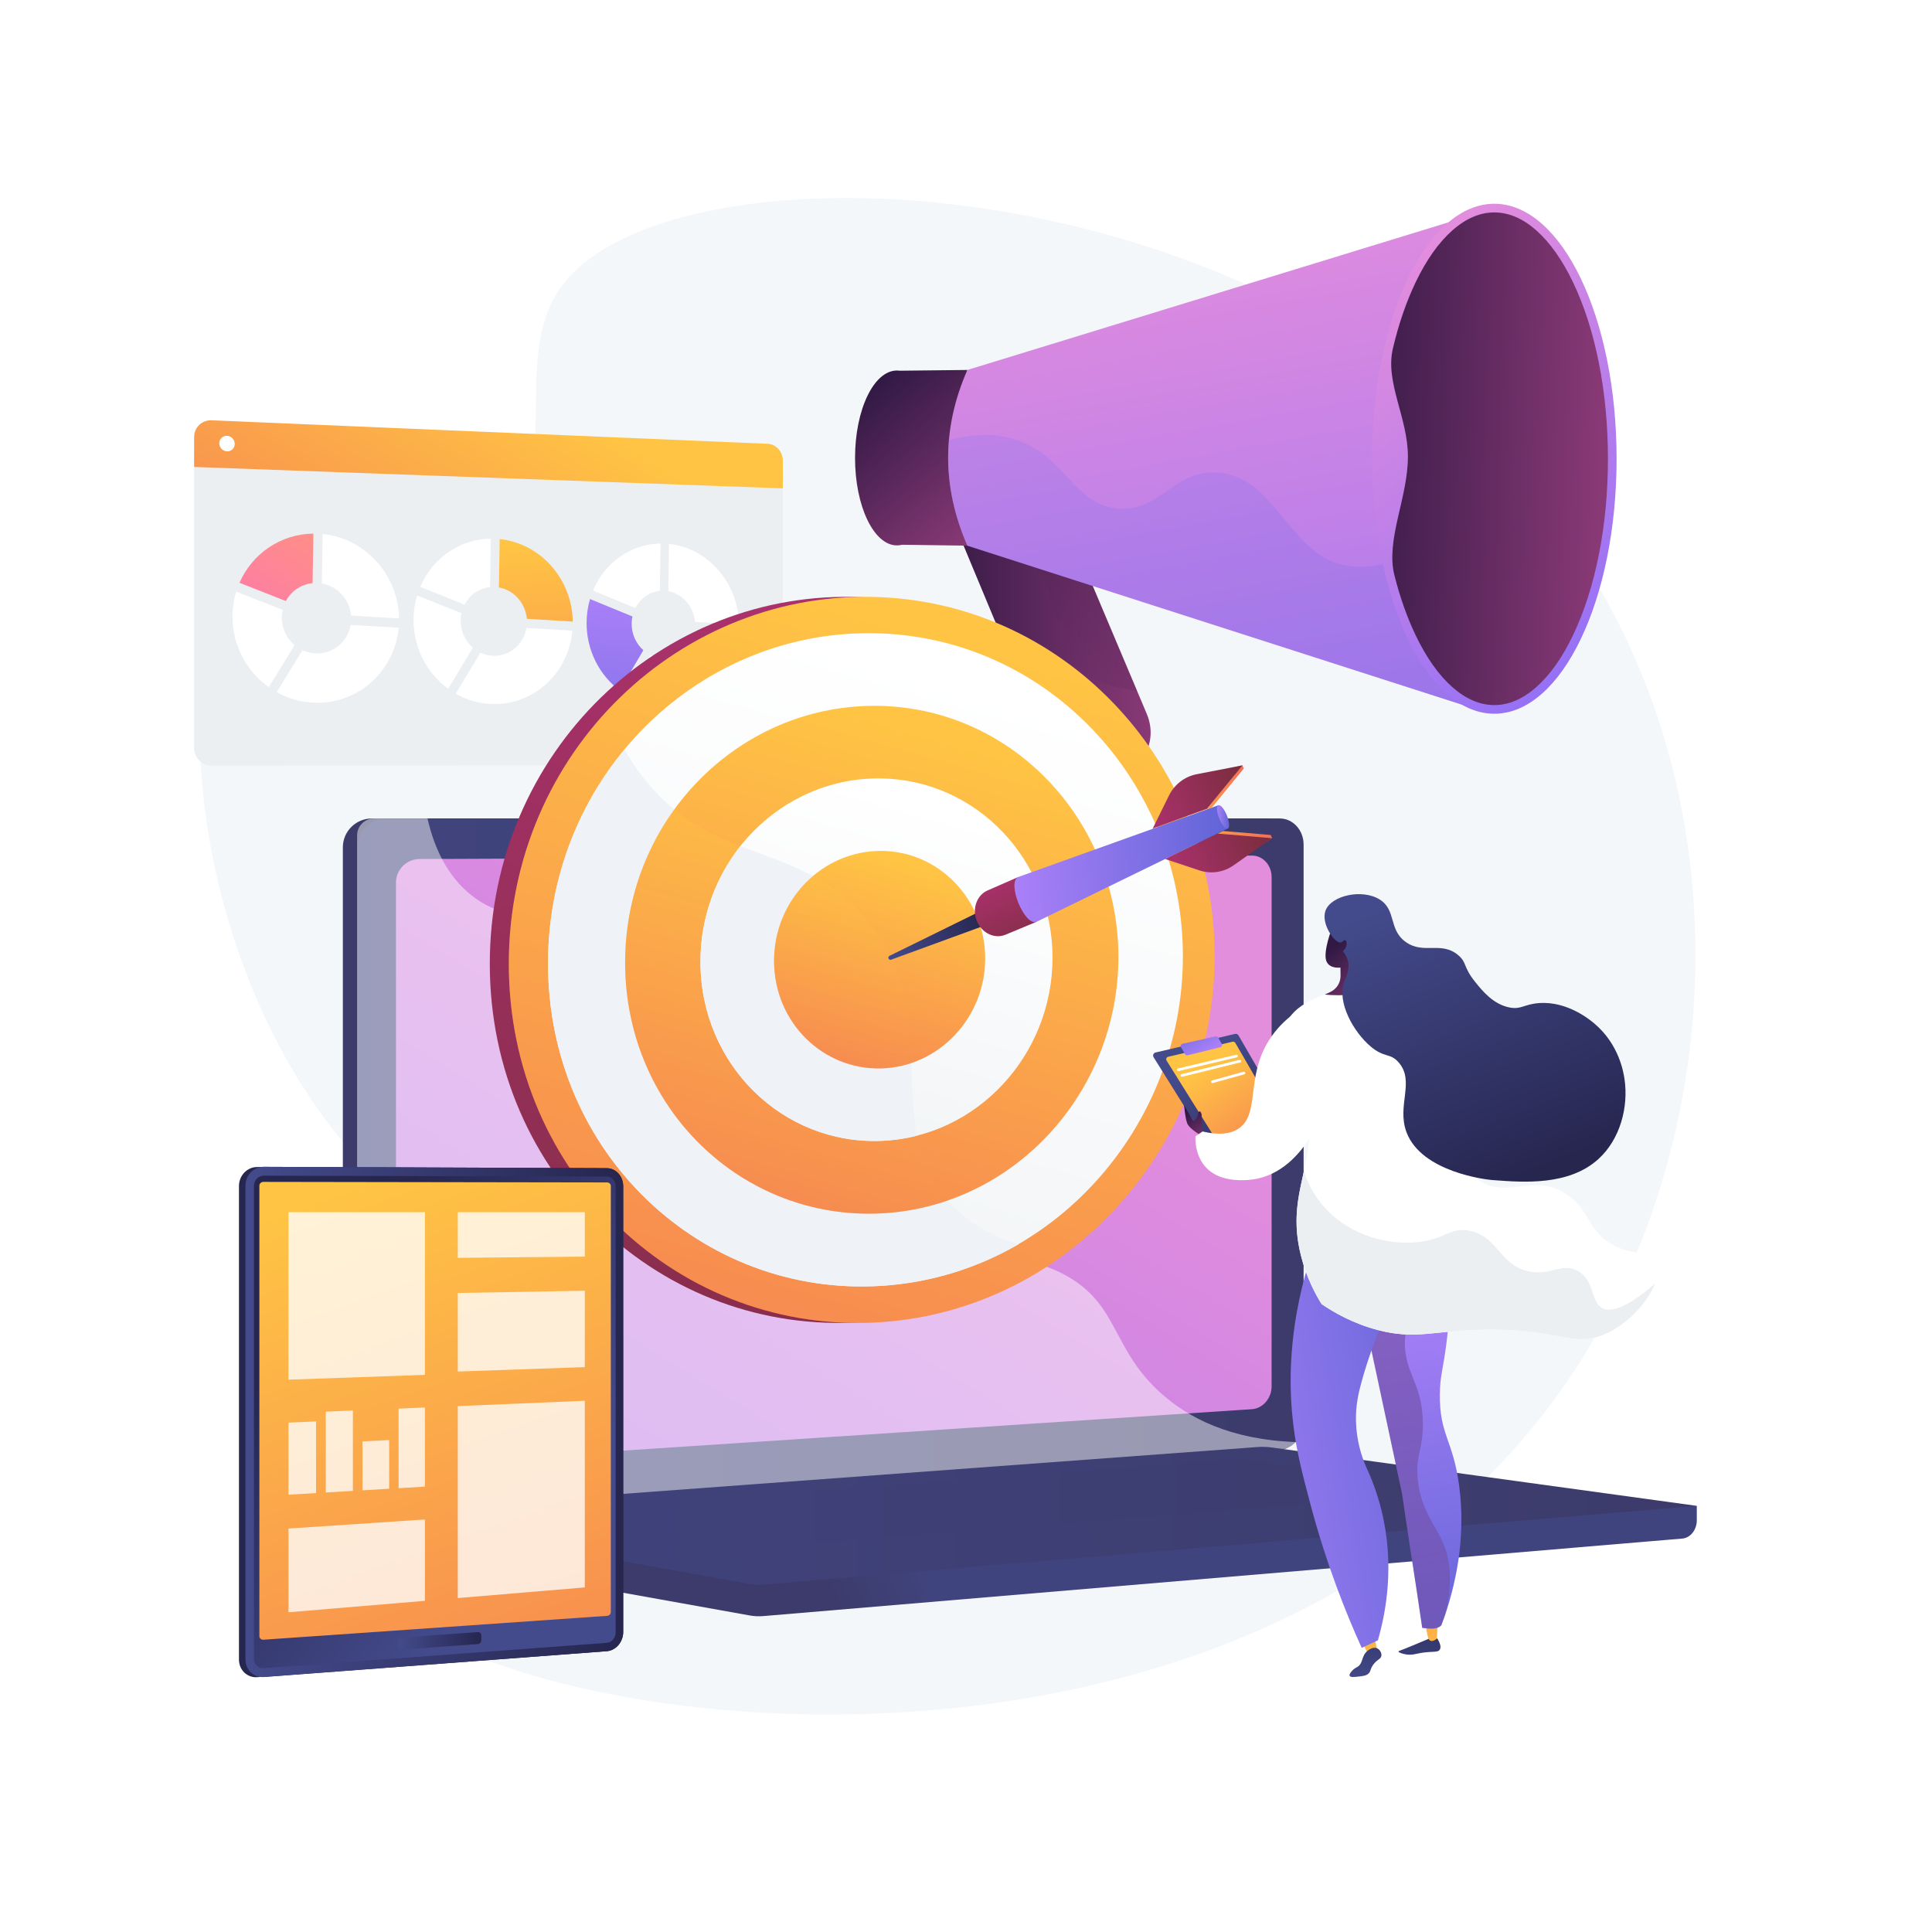 <?xml version="1.0" encoding="utf-8"?>
<svg xmlns="http://www.w3.org/2000/svg" style="enable-background:new 0 0 3710 3710;" version="1.1" viewBox="0 0 3710 3710" x="0px" y="0px">
<g id="Background">
	<g>
		<g>
			<rect height="3710" style="fill:#FFFFFF;" width="3710"/>
		</g>
	</g>
</g>
<g id="Illustration">
	<g>
		<path d="M1074.332,555.198c-96.455,140.604,16.64,368.558-126.481,474.304&#xA;			c-139.318,102.936-310.466-65.79-441.764,22.817c-194.773,131.443-159.204,732.9,125.565,1106.598&#xA;			c85.64,112.384,157.197,156.111,188.89,283.211c68.052,272.917-171.119,435.265-125.604,570.246&#xA;			c102.481,303.927,1678.564,558.957,2310.959-354.443c295.354-426.596,339.545-1042.603,75.656-1510.464&#xA;			C2604.706,302.05,1290.759,239.708,1074.332,555.198z" style="fill:#F4F7FA;"/>
		<g>
			<g>
				<path d="M372.788,876.741v559.806c0,18.585,15.052,33.642,33.579,33.632l1067.902-0.636&#xA;					c16.022-0.01,28.984-13.985,28.984-31.216V919.32L372.788,876.741z" style="fill:#EBEFF2;"/>
				<linearGradient gradientUnits="userSpaceOnUse" id="SVGID_1_" x1="1024.11" x2="558.626" y1="743.187" y2="1504.151">
					<stop offset="0" style="stop-color:#FFC444"/>
					<stop offset="0.996" style="stop-color:#F36F56"/>
				</linearGradient>
				<path d="M1474.269,852.21L406.367,807.094c-18.527-0.783-33.579,13.647-33.579,32.233v57.362&#xA;					l1130.464,41.126v-53.181C1503.252,867.401,1490.29,852.886,1474.269,852.21z" style="fill:url(#SVGID_1_);"/>
				<path d="M450.747,852.386c0,8.221-6.634,14.631-14.825,14.315c-8.2-0.315-14.854-7.249-14.854-15.486&#xA;					c0-8.237,6.654-14.646,14.854-14.315C444.113,837.232,450.747,844.165,450.747,852.386z" style="fill:#FFFFFF;"/>
			</g>
			<g>
				
					<linearGradient gradientUnits="userSpaceOnUse" id="SVGID_00000015320925150074972020000002462821576630692285_" x1="602.106" x2="413.412" y1="1003.439" y2="1302.941">
					<stop offset="0" style="stop-color:#FF9085"/>
					<stop offset="1" style="stop-color:#FB6FBB"/>
				</linearGradient>
				<path d="M548.961,1154.218&#xA;					c10.115-19.02,29.063-32.319,51.293-34.449l1.554-95.074c-63.287,0.657-117.608,38.861-141.886,94.403L548.961,1154.218z" style="fill:url(#SVGID_00000015320925150074972020000002462821576630692285_);"/>
				<path d="M618.019,1120.458c29.972,5.242,53.303,30.638,56.091,61.627l92.192,5.541&#xA;					c-1.173-83.816-65.121-153.89-146.734-162.127L618.019,1120.458z" style="fill:#FFFFFF;"/>
				<path d="M673.398,1200.023c-5.437,31.546-32.569,55.226-65.351,54.783&#xA;					c-9.679-0.131-18.886-2.353-27.206-6.236l-49.557,80.624c22.89,12.791,49.05,20.139,76.763,20.341&#xA;					c82.677,0.603,149.952-62.672,157.551-144.08L673.398,1200.023z" style="fill:#FFFFFF;"/>
				<path d="M516.009,1319.508l49.653-80.669c-14.975-12.673-24.544-31.727-24.544-52.895&#xA;					c0-5.115,0.563-10.086,1.622-14.857l-89.112-35.036c-4.68,15.183-7.202,31.368-7.202,48.196&#xA;					C446.426,1239.97,474.018,1289.511,516.009,1319.508z" style="fill:#FFFFFF;"/>
			</g>
			<g>
				<path d="M892.065,1161.081c9.668-18.599,27.778-31.609,49.027-33.704l1.485-92.955&#xA;					c-60.491,0.681-112.402,38.061-135.601,92.367L892.065,1161.081z" style="fill:#FFFFFF;"/>
				
					<linearGradient gradientUnits="userSpaceOnUse" id="SVGID_00000012459773471620064380000011989443796307345339_" x1="1022.92" x2="1056.955" y1="1043.956" y2="1695.491">
					<stop offset="0" style="stop-color:#FFC444"/>
					<stop offset="0.996" style="stop-color:#F36F56"/>
				</linearGradient>
				<path d="M958.074,1128.043&#xA;					c28.653,5.111,50.959,29.932,53.625,60.232l88.156,5.382c-1.122-81.967-62.272-150.455-140.299-158.459L958.074,1128.043z" style="fill:url(#SVGID_00000012459773471620064380000011989443796307345339_);"/>
				<path d="M1011.019,1205.816c-5.198,30.848-31.138,54.01-62.476,53.587&#xA;					c-9.252-0.125-18.053-2.295-26.006-6.089l-47.365,78.833c21.877,12.501,46.881,19.68,73.371,19.874&#xA;					c79.042,0.576,143.373-61.313,150.64-140.926L1011.019,1205.816z" style="fill:#FFFFFF;"/>
				<path d="M860.573,1322.68l47.454-78.876c-14.313-12.385-23.458-31.009-23.458-51.703&#xA;					c0-5,0.538-9.86,1.55-14.526l-85.156-34.211c-4.472,14.844-6.882,30.665-6.882,47.114&#xA;					C794.082,1244.946,820.446,1293.365,860.573,1322.68z" style="fill:#FFFFFF;"/>
			</g>
			<g>
				<path d="M1220.152,1167.644c9.249-18.196,26.577-30.931,46.908-32.989l1.421-90.928&#xA;					c-57.876,0.703-107.535,37.293-129.724,90.417L1220.152,1167.644z" style="fill:#FFFFFF;"/>
				<path d="M1283.31,1135.297c27.419,4.986,48.766,29.258,51.317,58.898l84.38,5.231&#xA;					c-1.074-80.197-59.607-147.17-134.279-154.953L1283.31,1135.297z" style="fill:#FFFFFF;"/>
				<path d="M1333.975,1211.356c-4.975,30.179-29.799,52.846-59.787,52.441&#xA;					c-8.853-0.119-17.274-2.24-24.883-5.949l-45.316,77.12c20.93,12.223,44.852,19.242,70.198,19.427&#xA;					c75.642,0.552,137.218-60.011,144.175-137.907L1333.975,1211.356z" style="fill:#FFFFFF;"/>
				
					<linearGradient gradientUnits="userSpaceOnUse" id="SVGID_00000173136986455292109670000014425139287299296909_" x1="1188.115" x2="1140.463" y1="1137.204" y2="1678.044">
					<stop offset="0" style="stop-color:#AA80F9"/>
					<stop offset="0.996" style="stop-color:#6165D7"/>
				</linearGradient>
				<path d="M1190.024,1325.712l45.4-77.161&#xA;					c-13.694-12.109-22.443-30.322-22.443-50.564c0-4.891,0.514-9.645,1.483-14.208l-81.458-33.423&#xA;					c-4.277,14.519-6.582,29.993-6.582,46.08C1126.424,1249.704,1151.641,1297.05,1190.024,1325.712z" style="fill:url(#SVGID_00000173136986455292109670000014425139287299296909_);"/>
			</g>
		</g>
		<g>
			<g>
				<g>
					<defs>
						<path d="M2104.325,2768.907&#xA;							c68.428-64.214,158.72-168.503,199.578-315.963c53.583-193.392-24.939-291.12-16.084-618.538&#xA;							c5.599-207.024,11.592-351.445,115.962-428.692c81.79-60.535,214.201-72.57,294.562-16.46&#xA;							c66.818,46.654,105.473,145.881,117.269,216.71c9.613,57.725,1.892,99.638,35.168,130.047&#xA;							c34.006,31.076,70.717,13.483,102.515,36.5c64.485,46.678,27.146,201.298,21.112,226.287&#xA;							c-67.13,277.979-323.263,465.458-435.975,545.89C2445.238,2611.193,2301.072,2699.814,2104.325,2768.907z" id="SVGID_00000157989819919685486430000016682140274866056109_"/>
					</defs>
					
						<linearGradient gradientUnits="userSpaceOnUse" id="SVGID_00000176739789072084037610000009366780394653541051_" x1="2697.386" x2="2286.645" y1="1565.113" y2="3179.255">
						<stop offset="0" style="stop-color:#FFC444"/>
						<stop offset="0.996" style="stop-color:#F36F56"/>
					</linearGradient>
					
						
					<clipPath id="SVGID_00000101786305571874402270000014158060931822888364_">
						
					</clipPath>
					<g style="opacity:0.5;clip-path:url(#SVGID_00000101786305571874402270000014158060931822888364_);">
						<path d="M2026.365,2820.891l-2.498-6.567c118.775-45.135,220.958-98.942,303.717-159.93&#xA;							c121.969-89.887,197.898-192.983,225.672-306.422c21.76-88.872,14.04-181.002,3.352-308.514&#xA;							c-8.533-101.8-23.763-173.189-37.199-236.174c-17.577-82.394-31.462-147.476-21.791-241.94&#xA;							c9.813-95.845,41.413-191.12,93.914-283.179l6.107,3.483c-52.018,91.202-83.319,185.546-93.029,280.414&#xA;							c-9.562,93.363,4.22,157.966,21.67,239.756c13.48,63.191,28.759,134.81,37.326,237.054&#xA;							c10.341,123.354,18.507,220.786-3.524,310.771c-28.179,115.083-105.003,219.518-228.331,310.407&#xA;							C2248.482,2721.417,2145.734,2775.531,2026.365,2820.891z" style="fill:#FFFFFF;"/>
						<path d="M2554.217,1968.443l-3.637-1.587c-0.679-0.295-68.583-30.378-136.41-100.182&#xA;							c-62.599-64.422-138.061-176.869-142.079-346.703l7.027-0.165c3.963,167.557,78.368,278.449,140.092,341.971&#xA;							c57.998,59.688,115.814,89.815,130.578,96.954c55.723-184.021,154.567-299.464,227.929-364.028&#xA;							c80.142-70.526,148.196-97.348,148.875-97.611l2.539,6.553c-0.669,0.259-67.783,26.752-147.022,96.554&#xA;							c-73.101,64.395-171.781,179.893-226.76,364.439L2554.217,1968.443z" style="fill:#FFFFFF;"/>
						<path d="M2568.82,2244.118l-1.441-2.108c-0.666-0.976-67.639-98.537-153.919-183.192&#xA;							c-85.728-84.117-286.607-113.354-288.624-113.639l0.981-6.958c2.045,0.288,205.206,29.864,292.563,115.581&#xA;							c79.713,78.21,143.019,167.35,153.332,182.127c210.558-65.083,435.369-557.956,437.623-562.946l6.402,2.892&#xA;							c-0.566,1.259-57.802,127.351-140.627,259.527c-111.488,177.921-213.715,281.546-303.841,307.997L2568.82,2244.118z" style="fill:#FFFFFF;"/>
						<path d="M2363.089,2635.308l3.496-6.069c53.778-93.434,45.952-191.566-23.259-291.669&#xA;							c-51.874-75.024-120.686-122.988-121.376-123.465l3.994-5.783c0.697,0.482,70.435,49.065,123.053,125.095&#xA;							c68.469,98.938,77.795,200.14,27.143,293.139c24.913-3.622,114.363-18.376,226.132-57.365&#xA;							c121.228-42.287,294.265-122.547,430.195-264.767l264.168-276.391l5.078,4.855l-264.168,276.391&#xA;							c-136.942,143.279-311.125,224.066-433.132,266.607c-132.156,46.079-233.364,58.475-234.369,58.595L2363.089,2635.308z" style="fill:#FFFFFF;"/>
					</g>
				</g>
			</g>
			<g>
				<g>
					<defs>
						<path d="M2127.742,2752.985&#xA;							c133.056,65.175,311.856,129.218,510.347,133.971c50.655,1.213,363.579,8.705,389.579-122.942&#xA;							c9.159-46.373-25.019-70.847-13.857-133.062c13.226-73.719,69.677-86.543,136.982-153.95&#xA;							c40.161-40.221,157.692-157.929,110.642-277.086c-28.116-71.205-113.731-139.707-195.252-157.882&#xA;							c-119.573-26.66-206.904,60.177-352.129,209.662c-128.737,132.513-133.853,177.793-228.22,271.597&#xA;							C2415.795,2592.911,2304.364,2681.537,2127.742,2752.985z" id="SVGID_00000040542348558204340970000004044746345929450157_"/>
					</defs>
					
						<linearGradient gradientUnits="userSpaceOnUse" id="SVGID_00000026128468053899092220000009104072970359941280_" x1="2907.717" x2="2615.011" y1="1964.124" y2="2749.809">
						<stop offset="0" style="stop-color:#FF9085"/>
						<stop offset="0.629" style="stop-color:#FC7BA7"/>
						<stop offset="1" style="stop-color:#FB6FBB"/>
					</linearGradient>
					
						
					<clipPath id="SVGID_00000177455983668059090420000003257845021352504760_">
						
					</clipPath>
					<g style="opacity:0.5;clip-path:url(#SVGID_00000177455983668059090420000003257845021352504760_);">
						<path d="M2130.891,2751.667c-58.489,0-116.517-6.172-173.99-18.541&#xA;							c-151.013-32.5-292.611-104.752-420.859-214.746l4.577-5.335c127.349,109.225,267.904,180.961,417.757,213.212&#xA;							c199.62,42.961,406.342,10.513,614.42-96.441c216.751-111.412,380.675-275.739,480.023-393.974&#xA;							c68.744-81.813,113.875-187.322,134.143-313.597l6.938,1.113c-20.469,127.55-66.126,234.205-135.7,317.004&#xA;							c-99.764,118.729-264.401,283.757-482.192,395.703C2426.295,2713.019,2277.204,2751.667,2130.891,2751.667z" style="fill:#FFFFFF;"/>
						<path d="M2832.888,2461.799l-0.727-3.074c-0.151-0.643-15.155-65.426-11.106-151.329&#xA;							c3.743-79.382,24.961-193.641,104.797-287.178l5.345,4.563c-141.399,165.663-98.951,399.7-92.861,429.245&#xA;							c371.109-47.914,469.521-259.459,490.869-323.305c0.587-1.753,0.978-2.841,1.163-3.218l6.299,3.112l-3.15-1.556l3.177,1.498&#xA;							c-0.154,0.357-0.415,1.168-0.827,2.393c-21.735,65.013-122.027,280.837-499.848,328.455L2832.888,2461.799z" style="fill:#FFFFFF;"/>
						<path d="M2925.501,2755.126c-83.95,0-205.346-23.686-349.449-121.151l-1.554-1.052l0.01-1.878&#xA;							c0.01-2.002,2.597-202.624,126.605-417.351l124.975-216.406l6.087,3.513l-124.975,216.406&#xA;							c-116.672,202.023-125.061,391.295-125.627,412.017c88.829,59.801,225.301,128.327,373.641,117.844&#xA;							c89.22-6.282,141.145-38.68,141.656-39.005l3.774,5.927c-2.148,1.367-53.624,33.559-144.47,40.055&#xA;							C2946.602,2754.729,2936.357,2755.126,2925.501,2755.126z" style="fill:#FFFFFF;"/>
					</g>
				</g>
			</g>
		</g>
		<g>
			
				<linearGradient gradientUnits="userSpaceOnUse" id="SVGID_00000062886409772717715930000000177382893757349543_" x1="1793.456" x2="2209.557" y1="1149.199" y2="1149.199">
				<stop offset="0" style="stop-color:#311944"/>
				<stop offset="1" style="stop-color:#893976"/>
			</linearGradient>
			<path d="M2096.448,1493.306&#xA;				c-36.641-2.346-71.243-25.561-86.129-61.314l-209.9-504.175c-19.111-45.908,2.448-97.866,48.395-116.291&#xA;				c46.27-18.552,118.4,3.299,138.003,49.694l215.335,509.644c20.3,48.051-2.592,100.593-50.875,117.125&#xA;				C2139.385,1492.059,2108.536,1494.079,2096.448,1493.306z" style="fill:url(#SVGID_00000062886409772717715930000000177382893757349543_);"/>
			
				<linearGradient gradientTransform="matrix(1 0 0 1 5719.245 0)" gradientUnits="userSpaceOnUse" id="SVGID_00000055668446878236508600000007104556673688986814_" x1="-3611.52" x2="-3895.251" y1="953.54" y2="1288.157">
				<stop offset="0" style="stop-color:#311944"/>
				<stop offset="1" style="stop-color:#893976"/>
			</linearGradient>
			<path d="M1848.813,811.526&#xA;				c46.27-18.552,118.4,3.299,138.003,49.694l196.89,465.989c-32.951-8.467-71.96-7.706-109.404-40.538&#xA;				c-62.334-54.658-31.669-124.704-81.075-187.097c-22.584-28.52-64.373-58.545-149.436-67.578l-43.372-104.178&#xA;				C1781.308,881.908,1802.867,829.951,1848.813,811.526z" style="opacity:0.3;fill:url(#SVGID_00000055668446878236508600000007104556673688986814_);"/>
			
				<linearGradient gradientTransform="matrix(-1 0 0 1 5063.502 0)" gradientUnits="userSpaceOnUse" id="SVGID_00000097495794073726765900000016741367194955400106_" x1="3397.104" x2="3168.079" y1="745.61" y2="1015.71">
				<stop offset="0" style="stop-color:#311944"/>
				<stop offset="1" style="stop-color:#893976"/>
			</linearGradient>
			<path d="M1722.452,711.477&#xA;				c1.804,0,3.594,0.136,5.368,0.38l129.752-1.424v337.371l-125.292-1.716c-3.222,0.818-6.501,1.247-9.829,1.247&#xA;				c-44.47,0-80.52-75.184-80.52-167.929C1641.933,786.661,1677.983,711.477,1722.452,711.477z" style="fill:url(#SVGID_00000097495794073726765900000016741367194955400106_);"/>
			
				<linearGradient gradientTransform="matrix(1 0 0 1 5719.245 0)" gradientUnits="userSpaceOnUse" id="SVGID_00000149374159131019487760000003381635986802894760_" x1="-3445.559" x2="-3183.713" y1="369.173" y2="1817.5">
				<stop offset="0.004" style="stop-color:#E38DDD"/>
				<stop offset="1" style="stop-color:#9571F6"/>
			</linearGradient>
			<path d="M1857.573,710.432&#xA;				c-49.148,112.34-49.148,224.279,0,337.371l965.169,310.313l9.967-946.895L1857.573,710.432z" style="fill:url(#SVGID_00000149374159131019487760000003381635986802894760_);"/>
			
				<linearGradient gradientTransform="matrix(1 0 0 1 5719.245 0)" gradientUnits="userSpaceOnUse" id="SVGID_00000057128245014997183410000011477245966768657541_" x1="-3535.152" x2="-3270.047" y1="371.822" y2="1838.181">
				<stop offset="0" style="stop-color:#AA80F9"/>
				<stop offset="0.996" style="stop-color:#6165D7"/>
			</linearGradient>
			<path d="M2562.196,1079.785&#xA;				c-91.768-34.767-120.282-167.901-226.825-172.382c-83.599-3.516-108.784,77.655-190.696,68.9&#xA;				c-83.849-8.962-97.929-99.363-191.83-131.228c-42.694-14.487-87.358-11.81-130.709,0.437&#xA;				c-5.823,67.09,5.936,134.408,35.437,202.29l965.169,310.313l-57.098-321.501&#xA;				C2670.479,1092.128,2606.684,1096.64,2562.196,1079.785z" style="opacity:0.3;fill:url(#SVGID_00000057128245014997183410000011477245966768657541_);"/>
			
				<linearGradient gradientTransform="matrix(-1 0 0 1 5063.502 0)" gradientUnits="userSpaceOnUse" id="SVGID_00000179606390284058795780000015526824218238279299_" x1="2454.757" x2="1933.164" y1="573.362" y2="1188.501">
				<stop offset="0.004" style="stop-color:#E38DDD"/>
				<stop offset="1" style="stop-color:#9571F6"/>
			</linearGradient>
			
				<ellipse cx="2869.541" cy="880.931" rx="234.778" ry="489.644" style="fill:url(#SVGID_00000179606390284058795780000015526824218238279299_);"/>
			
				<linearGradient gradientTransform="matrix(-1 0 0 1 5063.502 0)" gradientUnits="userSpaceOnUse" id="SVGID_00000109716485082124275870000018159198360061953443_" x1="2491.288" x2="1988.464" y1="873.356" y2="886.167">
				<stop offset="0" style="stop-color:#311944"/>
				<stop offset="1" style="stop-color:#893976"/>
			</linearGradient>
			<path d="M2869.541,1353.962&#xA;				c27.528,0,54.577-11.548,80.396-34.324c26.278-23.18,50.043-56.71,70.637-99.659c43.29-90.285,67.132-210.695,67.132-339.048&#xA;				c0-128.353-23.842-248.762-67.132-339.048c-20.594-42.949-44.359-76.478-70.637-99.659&#xA;				c-25.819-22.776-52.869-34.324-80.396-34.324s-54.577,11.548-80.396,34.324c-26.278,23.18-50.043,56.71-70.637,99.659&#xA;				c-18.101,37.75-32.802,80.768-43.781,127.43c-15.279,64.936,28.883,132.725,28.883,207.41&#xA;				c0,79.416-43.107,159.998-25.893,228.078c10.607,41.952,24.285,80.754,40.791,115.177c20.594,42.949,44.36,76.479,70.637,99.659&#xA;				C2814.964,1342.414,2842.013,1353.962,2869.541,1353.962z" style="fill:url(#SVGID_00000109716485082124275870000018159198360061953443_);"/>
			<g>
				<defs>
					<path d="M2869.541,1353.962&#xA;						c27.528,0,54.577-11.548,80.396-34.324c26.278-23.18,50.043-56.71,70.637-99.659c43.29-90.285,67.132-210.695,67.132-339.048&#xA;						c0-128.353-23.842-248.762-67.132-339.048c-20.594-42.949-44.359-76.478-70.637-99.659&#xA;						c-25.819-22.776-52.869-34.324-80.396-34.324s-54.577,11.548-80.396,34.324c-26.278,23.18-50.043,56.71-70.637,99.659&#xA;						c-43.29,90.285-67.132,210.695-67.132,339.048c0,128.353,23.842,248.763,67.132,339.048&#xA;						c20.594,42.949,44.36,76.479,70.637,99.659C2814.964,1342.414,2842.013,1353.962,2869.541,1353.962z" id="SVGID_00000178204791261939455560000001622222416055155869_"/>
				</defs>
				<clipPath id="SVGID_00000021102722945377379910000018288708170553223328_">
					
				</clipPath>
				
					<linearGradient gradientUnits="userSpaceOnUse" id="SVGID_00000181785814103902989950000006244568119668785537_" x1="2390.715" x2="2803.798" y1="885.967" y2="885.967">
					<stop offset="0" style="stop-color:#311944"/>
					<stop offset="1" style="stop-color:#893976"/>
				</linearGradient>
				
					<path d="M2888.863,887.355c0,124.053-82.143,222.552-182.042,220.04c-98.354-2.473-176.976-102.217-176.976-222.817&#xA;					c0-120.601,78.622-219.127,176.976-220.079C2806.72,663.532,2888.863,763.302,2888.863,887.355z" style="clip-path:url(#SVGID_00000021102722945377379910000018288708170553223328_);fill:url(#SVGID_00000181785814103902989950000006244568119668785537_);"/>
				<path d="M2869.539,885.257c-0.312,80.346-49.568,155.599-69.913,150.851c-15.415-3.598-15.354-53.482-15.232-153.251&#xA;					c0.12-97.915,0.181-146.872,15.232-150.382C2820.02,727.719,2869.856,803.958,2869.539,885.257z" style="opacity:0.38;clip-path:url(#SVGID_00000021102722945377379910000018288708170553223328_);fill:#FFFFFF;"/>
			</g>
		</g>
		<g>
			
				<linearGradient gradientUnits="userSpaceOnUse" id="SVGID_00000181079230433322509800000001446024934152443067_" x1="1772.395" x2="1591.674" y1="2990.579" y2="3066.482">
				<stop offset="0" style="stop-color:#40447E"/>
				<stop offset="0.996" style="stop-color:#3C3B6B"/>
			</linearGradient>
			<path d="M3258.347,2891.689l-2572.615-22.406&#xA;				v66.295c0,17.994,11.221,33.294,26.417,36.021l727.459,130.546c8.633,1.549,17.388,1.96,26.1,1.225l1764.683-148.844&#xA;				c15.755-1.328,27.957-16.677,27.957-35.163V2891.689z" style="fill:url(#SVGID_00000181079230433322509800000001446024934152443067_);"/>
			<g>
				
					<linearGradient gradientUnits="userSpaceOnUse" id="SVGID_00000040568533177664933540000005905766534494538387_" x1="1531.078" x2="1334.949" y1="2194.082" y2="2276.456">
					<stop offset="0" style="stop-color:#40447E"/>
					<stop offset="0.996" style="stop-color:#3C3B6B"/>
				</linearGradient>
				<path d="M2430.189,2784.222L714.046,2905.5&#xA;					c-30.709,2.17-55.678-20.89-55.678-51.512V1627.15c0-30.622,24.969-55.446,55.678-55.446h1716.143&#xA;					c25.3,0,45.756,22.44,45.756,50.123v1109.04C2475.945,2758.547,2455.49,2782.434,2430.189,2784.222z" style="fill:url(#SVGID_00000040568533177664933540000005905766534494538387_);"/>
				
					<linearGradient gradientUnits="userSpaceOnUse" id="SVGID_00000104688511037449778850000002792732846557683087_" x1="685.732" x2="2503.309" y1="2238.672" y2="2238.672">
					<stop offset="0" style="stop-color:#40447E"/>
					<stop offset="0.996" style="stop-color:#3C3B6B"/>
				</linearGradient>
				<path d="M2457.553,2784.222L741.411,2905.5&#xA;					c-30.71,2.17-55.679-20.89-55.679-51.512V1627.15c0-30.622,24.968-55.446,55.679-55.446h1716.142&#xA;					c25.301,0,45.756,22.44,45.756,50.123v1109.04C2503.309,2758.547,2482.854,2782.434,2457.553,2784.222z" style="fill:url(#SVGID_00000104688511037449778850000002792732846557683087_);"/>
				
					<linearGradient gradientUnits="userSpaceOnUse" id="SVGID_00000120560748004666258180000016260088016021269408_" x1="1833.939" x2="440.941" y1="1798.132" y2="4075.382">
					<stop offset="0.004" style="stop-color:#E38DDD"/>
					<stop offset="1" style="stop-color:#9571F6"/>
				</linearGradient>
				<path d="M2404.09,2706.032L805.682,2811.379&#xA;					c-24.991,1.647-45.299-17.28-45.299-42.279V1695.001c0-24.999,20.308-45.349,45.299-45.453l1598.408-6.615&#xA;					c20.871-0.087,37.753,18.302,37.753,41.071v978.313C2441.843,2685.086,2424.961,2704.657,2404.09,2706.032z" style="fill:url(#SVGID_00000120560748004666258180000016260088016021269408_);"/>
				<path d="M1660.091,1605.26c0,11.4-8.833,20.667-19.741,20.7c-10.921,0.033-19.784-9.202-19.784-20.627&#xA;					c0-11.426,8.863-20.693,19.784-20.701C1651.258,1584.625,1660.091,1593.86,1660.091,1605.26z" style="fill:#FFFFFF;"/>
				<path d="M2044.075,2447.742c-132.299-71.184-236.325,19.014-336.718-69.98&#xA;					c-60.865-53.954-30.983-94.188-105.875-174.816c-82.949-89.302-136.954-59.283-220.317-139.656&#xA;					c-105.407-101.626-52.688-180.693-143.483-253.657c-110.147-88.516-228.934-6.589-333.786-91.479&#xA;					c-45.224-36.613-70.037-89.842-82.994-146.452H718.309c-17.978,0-32.577,14.571-32.577,32.545v1271.725&#xA;					c0,17.974,14.599,31.509,32.577,30.233l1749.031-124.15c8.583-0.609,16.195-5.621,21.079-12.886&#xA;					c-128.034-4.667-206.692-47.587-256.972-91.958C2133.085,2590.411,2150.146,2504.812,2044.075,2447.742z" style="opacity:0.48;fill:#FFFFFF;"/>
			</g>
			
				<linearGradient gradientUnits="userSpaceOnUse" id="SVGID_00000028290208150587054420000001023792858452525473_" x1="685.732" x2="3258.347" y1="2910.805" y2="2910.805">
				<stop offset="0" style="stop-color:#40447E"/>
				<stop offset="0.996" style="stop-color:#3C3B6B"/>
			</linearGradient>
			<path d="M2414.732,2778.721l-1729,127.657&#xA;				l753.876,135.287c8.633,1.549,17.388,1.96,26.1,1.225l1792.639-151.202l-816.111-112.1&#xA;				C2433.109,2778.335,2423.903,2778.045,2414.732,2778.721z" style="fill:url(#SVGID_00000028290208150587054420000001023792858452525473_);"/>
			
				<linearGradient gradientUnits="userSpaceOnUse" id="SVGID_00000127729820525678894810000010528777148671055029_" x1="938.02" x2="2822.959" y1="2889.727" y2="2889.727">
				<stop offset="0" style="stop-color:#40447E"/>
				<stop offset="0.996" style="stop-color:#3C3B6B"/>
			</linearGradient>
			<polygon points="938.02,2909.589 &#xA;				2377.464,2801.727 2822.959,2862.426 1395.915,2977.726" style="opacity:0.3;fill:url(#SVGID_00000127729820525678894810000010528777148671055029_);"/>
		</g>
		<g>
			<g>
				
					<linearGradient gradientUnits="userSpaceOnUse" id="SVGID_00000016770612155654928140000006621432082290459794_" x1="1794.654" x2="1226.638" y1="1230.975" y2="3197.186">
					<stop offset="0" style="stop-color:#AB316D"/>
					<stop offset="1" style="stop-color:#792D3D"/>
				</linearGradient>
				<path d="M2295.896,1835.563&#xA;					c0,364.096-277.928,678.359-639.887,703.241c-384.958,26.463-715.457-280.834-715.457-687.929s330.498-721.859,715.457-704.095&#xA;					C2017.967,1163.484,2295.896,1471.467,2295.896,1835.563z" style="fill:url(#SVGID_00000016770612155654928140000006621432082290459794_);"/>
				
					<linearGradient gradientUnits="userSpaceOnUse" id="SVGID_00000103960065572237894640000015825183324364368816_" x1="1831.176" x2="1263.16" y1="1230.975" y2="3197.186">
					<stop offset="0" style="stop-color:#FFC444"/>
					<stop offset="0.996" style="stop-color:#F36F56"/>
				</linearGradient>
				<path d="M2332.418,1835.563&#xA;					c0,364.096-277.928,678.359-639.886,703.241c-384.958,26.463-715.457-280.834-715.457-687.929s330.498-721.859,715.457-704.095&#xA;					C2054.49,1163.484,2332.418,1471.467,2332.418,1835.563z" style="fill:url(#SVGID_00000103960065572237894640000015825183324364368816_);"/>
				<g style="opacity:0.3;">
					
						<linearGradient gradientUnits="userSpaceOnUse" id="SVGID_00000084491422099431871230000015692869445812520367_" x1="1770.805" x2="1190.21" y1="1182.763" y2="3192.516">
						<stop offset="0" style="stop-color:#FFC444"/>
						<stop offset="0.996" style="stop-color:#F36F56"/>
					</linearGradient>
					<path d="M1819.896,2305.362&#xA;						c-130.729-148.574-7.196-339.201-144.167-524.29c-127.1-171.753-305.995-110.963-443.802-292.019&#xA;						c-29.378-38.597-50.794-80.236-66.07-123.046c-116.771,126.363-188.782,296.785-188.782,484.869&#xA;						c0,407.095,330.499,714.392,715.457,687.929c133.273-9.161,254.815-57.318,354.978-131.86&#xA;						C1935.377,2396.667,1864.862,2356.466,1819.896,2305.362z" style="fill:url(#SVGID_00000084491422099431871230000015692869445812520367_);"/>
				</g>
				
					<linearGradient gradientUnits="userSpaceOnUse" id="SVGID_00000103979899890166777980000007809285147750120842_" x1="1820.719" x2="1309.675" y1="1292.295" y2="3061.296">
					<stop offset="0" style="stop-color:#FFFFFF"/>
					<stop offset="0.996" style="stop-color:#EBEFF2"/>
				</linearGradient>
				<path d="M2271.487,1836.251&#xA;					c0,329.426-252.217,612.367-578.956,632.952c-345.365,21.757-640.131-254.944-640.131-619.179s294.766-647.596,640.131-633.643&#xA;					C2019.27,1229.583,2271.487,1506.825,2271.487,1836.251z" style="fill:url(#SVGID_00000103979899890166777980000007809285147750120842_);"/>
				<path d="M1692.531,2469.203c95.792-6.035,184.983-34.494,263.093-79.635&#xA;					c-61.151-18.642-104.593-48.819-135.729-84.206c-130.729-148.574-7.196-339.201-144.167-524.29&#xA;					c-127.1-171.753-305.995-110.963-443.802-292.019c-12.14-15.95-22.902-32.429-32.456-49.296&#xA;					c-91.601,110.664-147.07,253.759-147.07,410.267C1052.4,2214.259,1347.166,2490.96,1692.531,2469.203z" style="fill:#EFF2F6;"/>
				
					<linearGradient gradientUnits="userSpaceOnUse" id="SVGID_00000170254154251903907170000007187749892868513670_" x1="1797.533" x2="1400.277" y1="1414.799" y2="2789.918">
					<stop offset="0" style="stop-color:#FFC444"/>
					<stop offset="0.996" style="stop-color:#F36F56"/>
				</linearGradient>
				<path d="M2147.663,1837.65&#xA;					c0,258.97-199.47,479.181-455.132,492.35c-266.927,13.749-492.102-201.642-492.102-481.649s225.176-500.486,492.102-492.768&#xA;					C1948.193,1362.976,2147.663,1578.68,2147.663,1837.65z" style="fill:url(#SVGID_00000170254154251903907170000007187749892868513670_);"/>
				
					<linearGradient gradientUnits="userSpaceOnUse" id="SVGID_00000173868777198208622320000002354755365446166459_" x1="1615.313" x2="1346.74" y1="1677.02" y2="2606.695">
					<stop offset="0" style="stop-color:#FFC444"/>
					<stop offset="0.996" style="stop-color:#F36F56"/>
				</linearGradient>
				<path d="M1675.729,1781.072&#xA;					c-108.427-146.519-254.395-123.851-380.612-226.343c-59.436,82.114-94.688,183.683-94.688,293.623&#xA;					c0,280.007,225.176,495.398,492.102,481.649c44.456-2.29,87.162-10.814,127.365-24.638h0&#xA;					C1689.167,2156.788,1812.699,1966.161,1675.729,1781.072z" style="opacity:0.3;fill:url(#SVGID_00000173868777198208622320000002354755365446166459_);"/>
				
					<linearGradient gradientUnits="userSpaceOnUse" id="SVGID_00000036971277610402709890000015979103703667178161_" x1="1771.321" x2="1487.686" y1="1537.162" y2="2518.978">
					<stop offset="0" style="stop-color:#FFFFFF"/>
					<stop offset="0.996" style="stop-color:#EBEFF2"/>
				</linearGradient>
				<path d="M2021.152,1839.079&#xA;					c0,186.985-144.897,344.366-328.621,351.719c-189.469,7.583-347.469-146.37-347.469-344.081s158-355.233,347.469-351.931&#xA;					C1876.255,1497.987,2021.152,1652.094,2021.152,1839.079z" style="fill:url(#SVGID_00000036971277610402709890000015979103703667178161_);"/>
				<path d="M1421.904,1624.858c-47.989,60.619-76.842,137.829-76.842,221.859&#xA;					c0,197.711,158,351.663,347.469,344.081c23.403-0.937,46.162-4.304,68.057-9.836c-24.251-124.049,16.516-262.901-84.859-399.891&#xA;					C1602.342,1681.902,1511.88,1660.237,1421.904,1624.858z" style="fill:#EFF2F6;"/>
				
					<linearGradient gradientUnits="userSpaceOnUse" id="SVGID_00000003105023446557807950000002929452011545482906_" x1="1742.081" x2="1571.947" y1="1659.436" y2="2248.361">
					<stop offset="0" style="stop-color:#FFC444"/>
					<stop offset="0.996" style="stop-color:#F36F56"/>
				</linearGradient>
				<path d="M1891.866,1840.54&#xA;					c0,113.422-88.429,207.891-199.335,211.055c-112.975,3.223-206.117-89.194-206.117-206.475&#xA;					c0-117.281,93.142-211.803,206.117-211.132C1803.438,1634.647,1891.866,1727.118,1891.866,1840.54z" style="fill:url(#SVGID_00000003105023446557807950000002929452011545482906_);"/>
				
					<linearGradient gradientUnits="userSpaceOnUse" id="SVGID_00000013180600318525045890000008468716859191044742_" x1="1675.37" x2="1541.981" y1="1730.07" y2="2191.803">
					<stop offset="0" style="stop-color:#FFC444"/>
					<stop offset="0.996" style="stop-color:#F36F56"/>
				</linearGradient>
				<path d="M1750.034,2041.372&#xA;					c-2.709-84.602-9.399-172.592-74.305-260.3c-34.955-47.235-73.758-76.868-114.528-98.78&#xA;					c-45.598,38.774-74.787,97.354-74.787,162.829c0,117.281,93.142,209.698,206.117,206.475&#xA;					C1712.575,2051.024,1731.868,2047.46,1750.034,2041.372z" style="opacity:0.3;fill:url(#SVGID_00000013180600318525045890000008468716859191044742_);"/>
			</g>
			<g>
				
					<linearGradient gradientTransform="matrix(0.912 -0.41 0.41 0.912 -676.731 258.968)" gradientUnits="userSpaceOnUse" id="SVGID_00000148630071933295107140000013055146351998658213_" x1="2102.351" x2="2297.269" y1="2378.961" y2="2378.961">
					<stop offset="0" style="stop-color:#FFC444"/>
					<stop offset="0.996" style="stop-color:#F36F56"/>
				</linearGradient>
				<path d="M2327.048,1550.87&#xA;					c0.491-0.448-102.468,35.376-102.468,35.376l31.428-63.562c10.563-21.363,106.224-48.433,129.868-53.024l2.506,6.165&#xA;					L2327.048,1550.87z" style="fill:url(#SVGID_00000148630071933295107140000013055146351998658213_);"/>
				
					<linearGradient gradientTransform="matrix(0.926 -0.377 0.377 0.926 -526.497 180.766)" gradientUnits="userSpaceOnUse" id="SVGID_00000147206195832551865340000018383356834279788207_" x1="1443.248" x2="1643.692" y1="2375.252" y2="2375.252">
					<stop offset="0" style="stop-color:#444B8C"/>
					<stop offset="0.996" style="stop-color:#26264F"/>
				</linearGradient>
				<path d="M1893.871,1776.118l-182.586,66.732&#xA;					c-4.768,1.743-7.707-5.137-3.15-7.376l174.843-85.945c1.147-0.564,2.532-0.037,3.014,1.148l9.163,22.541&#xA;					C1895.626,1774.374,1895.043,1775.69,1893.871,1776.118z" style="fill:url(#SVGID_00000147206195832551865340000018383356834279788207_);"/>
				
					<linearGradient gradientTransform="matrix(0.912 -0.41 0.41 0.912 -676.731 258.968)" gradientUnits="userSpaceOnUse" id="SVGID_00000039816751197013220070000016326465265970878117_" x1="2100.06" x2="2292.039" y1="2489.005" y2="2489.005">
					<stop offset="0" style="stop-color:#FFC444"/>
					<stop offset="0.996" style="stop-color:#F36F56"/>
				</linearGradient>
				<path d="M2348.479,1595.699&#xA;					c0.657-0.041-100.081,49.135-100.081,49.135l66.17,21.895c22.239,7.358,108.36-43.179,128.191-57.149l-2.506-6.165&#xA;					L2348.479,1595.699z" style="fill:url(#SVGID_00000039816751197013220070000016326465265970878117_);"/>
				
					<linearGradient gradientTransform="matrix(0.912 -0.41 0.41 0.912 -676.731 258.968)" gradientUnits="userSpaceOnUse" id="SVGID_00000039098436128977516600000002592446268073294999_" x1="2087.996" x2="2291.797" y1="2494.189" y2="2494.189">
					<stop offset="0" style="stop-color:#AB316D"/>
					<stop offset="1" style="stop-color:#792D3D"/>
				</linearGradient>
				<path d="M2336.899,1600.579&#xA;					c0.654-0.04-99.627,48.928-99.627,48.928l65.913,21.891c22.152,7.357,46.419,3.805,65.636-9.733l73.937-52.086&#xA;					L2336.899,1600.579z" style="fill:url(#SVGID_00000039098436128977516600000002592446268073294999_);"/>
				
					<linearGradient gradientTransform="matrix(0.912 -0.41 0.41 0.912 -676.731 258.968)" gradientUnits="userSpaceOnUse" id="SVGID_00000000209869544644912440000013100533887038216582_" x1="2090.282" x2="2297.269" y1="2372.55" y2="2372.55">
					<stop offset="0" style="stop-color:#AB316D"/>
					<stop offset="1" style="stop-color:#792D3D"/>
				</linearGradient>
				<path d="M2317.565,1553.019&#xA;					c0.489-0.447-104.057,38.031-104.057,38.031l31.25-63.373c10.502-21.298,30.053-36.453,52.965-40.901l88.154-17.115&#xA;					L2317.565,1553.019z" style="fill:url(#SVGID_00000000209869544644912440000013100533887038216582_);"/>
				
					<linearGradient gradientTransform="matrix(0.912 -0.41 0.41 0.912 -676.731 258.968)" gradientUnits="userSpaceOnUse" id="SVGID_00000166666627935243374530000013454645084329926584_" x1="1762.396" x2="1766.29" y1="2360.771" y2="2538.609">
					<stop offset="0" style="stop-color:#AB316D"/>
					<stop offset="1" style="stop-color:#792D3D"/>
				</linearGradient>
				<path d="M1990.687,1769.918l-59.791,24.905&#xA;					c-21.009,8.751-45.566-3.063-55.019-26.315l0,0c-9.453-23.253-0.347-49.446,20.508-58.576l59.352-25.987L1990.687,1769.918z" style="fill:url(#SVGID_00000166666627935243374530000013454645084329926584_);"/>
				<g style="opacity:0.3;">
					
						<linearGradient gradientTransform="matrix(0.912 -0.41 0.41 0.912 -676.731 258.968)" gradientUnits="userSpaceOnUse" id="SVGID_00000114062823295755716640000001413377902493915065_" x1="1760.492" x2="1764.387" y1="2360.811" y2="2538.652">
						<stop offset="0" style="stop-color:#AB316D"/>
						<stop offset="1" style="stop-color:#792D3D"/>
					</linearGradient>
					<path d="M1934.877,1758.802&#xA;						c-23.108,1.228-44.258-4.953-62.498-13.906c-0.744,7.7,0.33,15.82,3.498,23.612l0,0c9.453,23.253,34.01,35.067,55.019,26.315&#xA;						l59.792-24.906l-10.267-25.255C1966.981,1752.617,1952.974,1757.841,1934.877,1758.802z" style="fill:url(#SVGID_00000114062823295755716640000001413377902493915065_);"/>
				</g>
				
					<linearGradient gradientUnits="userSpaceOnUse" id="SVGID_00000120524116208496119920000017722733428967838394_" x1="1947.995" x2="2357.558" y1="1658.526" y2="1658.526">
					<stop offset="0" style="stop-color:#AA80F9"/>
					<stop offset="0.996" style="stop-color:#6165D7"/>
				</linearGradient>
				<path d="M2357.558,1590.77l-366.871,179.147&#xA;					c-23.407,9.516-58.358-76.456-34.95-85.972l383.784-137.545L2357.558,1590.77z" style="fill:url(#SVGID_00000120524116208496119920000017722733428967838394_);"/>
				<g style="opacity:0.3;">
					
						<linearGradient gradientUnits="userSpaceOnUse" id="SVGID_00000095339517208956426460000011373380068959624339_" x1="1964.965" x2="2357.558" y1="1672.086" y2="1672.086">
						<stop offset="0" style="stop-color:#AA80F9"/>
						<stop offset="0.996" style="stop-color:#6165D7"/>
					</linearGradient>
					<path d="M2238.802,1630.764&#xA;						c-75.35,27.417-93.57,13.394-157.615,46.162c-59.017,30.195-82.397,61.975-116.221,75.414&#xA;						c8.004,12.604,17.563,20.895,25.722,17.578l366.871-179.148l-7.012-17.248&#xA;						C2307.899,1602.206,2269.436,1619.617,2238.802,1630.764z" style="fill:url(#SVGID_00000095339517208956426460000011373380068959624339_);"/>
				</g>
				
					<linearGradient gradientUnits="userSpaceOnUse" id="SVGID_00000101096181543381524520000008944531879212019877_" x1="2336.993" x2="2360.243" y1="1568.749" y2="1568.749">
					<stop offset="0" style="stop-color:#AA80F9"/>
					<stop offset="0.996" style="stop-color:#6165D7"/>
				</linearGradient>
				<path d="M2355.867,1565.655&#xA;					c5.026,12.363,5.841,23.759,1.827,25.451c-4.008,1.69-11.315-6.936-16.326-19.264c-5.012-12.327-5.842-23.717-1.848-25.442&#xA;					C2343.52,1544.673,2350.842,1553.293,2355.867,1565.655z" style="fill:url(#SVGID_00000101096181543381524520000008944531879212019877_);"/>
			</g>
		</g>
		<g>
			<g>
				
					<linearGradient gradientUnits="userSpaceOnUse" id="SVGID_00000070826919264892769620000010441116395341543561_" x1="471.321" x2="1196.746" y1="2730.55" y2="2730.55">
					<stop offset="0" style="stop-color:#444B8C"/>
					<stop offset="0.996" style="stop-color:#26264F"/>
				</linearGradient>
				<path d="M1196.746,3133.922&#xA;					c0,19.018-14.025,35.546-31.31,36.846l-658.992,49.583c-19.342,1.456-35.123-13.791-35.123-33.989v-909.216&#xA;					c0-20.199,15.781-36.571,35.123-36.495l658.992,2.586c17.285,0.068,31.31,15.596,31.31,34.614V3133.922z" style="fill:url(#SVGID_00000070826919264892769620000010441116395341543561_);"/>
				
					<linearGradient gradientTransform="matrix(0 -1 1 0 -3755.802 3738.606)" gradientUnits="userSpaceOnUse" id="SVGID_00000000198199434505055640000009409496385337430432_" x1="831.227" x2="1218.018" y1="4805.883" y2="4333.139">
					<stop offset="0" style="stop-color:#444B8C"/>
					<stop offset="0.996" style="stop-color:#26264F"/>
				</linearGradient>
				<path d="M487.696,2277.162v908.016&#xA;					c0,10.8,8.401,18.934,18.749,18.169l519.94-38.406l139.051-10.271c9.26-0.684,16.755-9.501,16.755-19.696v-857.136&#xA;					c0-10.194-7.496-18.477-16.755-18.501l-144.059-0.367l-514.932-1.313C496.097,2257.63,487.696,2266.363,487.696,2277.162z" style="fill:url(#SVGID_00000000198199434505055640000009409496385337430432_);"/>
				
					<linearGradient gradientUnits="userSpaceOnUse" id="SVGID_00000142884047759247177330000003332619297733574326_" x1="681.732" x2="1204.448" y1="2277.174" y2="3747.616">
					<stop offset="0" style="stop-color:#FFC444"/>
					<stop offset="0.996" style="stop-color:#F36F56"/>
				</linearGradient>
				<path d="M1172.95,3095.526&#xA;					c0,3.792-3.159,7.095-7.041,7.365l-659.991,45.837c-4.336,0.301-7.866-2.716-7.866-6.726v-865.183&#xA;					c0-4.01,3.531-7.267,7.866-7.26l659.991,1.048c3.883,0.006,7.041,3.096,7.041,6.888V3095.526z" style="fill:url(#SVGID_00000142884047759247177330000003332619297733574326_);"/>
				
					<linearGradient gradientUnits="userSpaceOnUse" id="SVGID_00000100356894883332879760000018317260820989799305_" x1="764.598" x2="924.25" y1="3150.92" y2="3150.92">
					<stop offset="0" style="stop-color:#444B8C"/>
					<stop offset="0.996" style="stop-color:#26264F"/>
				</linearGradient>
				<path d="M917.461,3157.135l-145.899,10.584&#xA;					c-3.845,0.279-6.964-2.522-6.964-6.257v-9.786c0-3.735,3.119-6.982,6.964-7.254l145.899-10.303&#xA;					c3.75-0.265,6.789,2.508,6.789,6.193v9.657C924.25,3153.655,921.211,3156.863,917.461,3157.135z" style="fill:url(#SVGID_00000100356894883332879760000018317260820989799305_);"/>
			</g>
			<g>
				
					<linearGradient gradientUnits="userSpaceOnUse" id="SVGID_00000137116978711102258740000002821142151830742428_" x1="458.873" x2="1184.259" y1="2730.884" y2="2730.884">
					<stop offset="0.004" style="stop-color:#26264F"/>
					<stop offset="1" style="stop-color:#444B8C"/>
				</linearGradient>
				<path d="M1184.259,3134.246&#xA;					c0,19.018-14.024,35.545-31.308,36.845l-658.956,49.582c-19.341,1.455-35.122-13.79-35.122-33.988v-909.192&#xA;					c0-20.199,15.781-36.569,35.122-36.493l658.956,2.586c17.284,0.068,31.308,15.595,31.308,34.613V3134.246z" style="fill:url(#SVGID_00000137116978711102258740000002821142151830742428_);"/>
				
					<linearGradient gradientUnits="userSpaceOnUse" id="SVGID_00000080926165046346440690000000362784089707057809_" x1="471.321" x2="1196.746" y1="2730.55" y2="2730.55">
					<stop offset="0" style="stop-color:#444B8C"/>
					<stop offset="0.996" style="stop-color:#26264F"/>
				</linearGradient>
				<path d="M1196.746,3133.922&#xA;					c0,19.018-14.025,35.546-31.31,36.846l-658.992,49.583c-19.342,1.456-35.123-13.791-35.123-33.989v-909.216&#xA;					c0-20.199,15.781-36.571,35.123-36.495l658.992,2.586c17.285,0.068,31.31,15.596,31.31,34.614V3133.922z" style="fill:url(#SVGID_00000080926165046346440690000000362784089707057809_);"/>
				
					<linearGradient gradientTransform="matrix(0 -1 1 0 -3755.802 3738.606)" gradientUnits="userSpaceOnUse" id="SVGID_00000172416116949927343250000006029897494983303827_" x1="831.227" x2="1218.018" y1="4805.883" y2="4333.139">
					<stop offset="0" style="stop-color:#444B8C"/>
					<stop offset="0.996" style="stop-color:#26264F"/>
				</linearGradient>
				<path d="M487.696,2277.162v908.016&#xA;					c0,10.8,8.401,18.934,18.749,18.169l519.94-38.406l139.051-10.271c9.26-0.684,16.755-9.501,16.755-19.696v-857.136&#xA;					c0-10.194-7.496-18.477-16.755-18.501l-144.059-0.367l-514.932-1.313C496.097,2257.63,487.696,2266.363,487.696,2277.162z" style="fill:url(#SVGID_00000172416116949927343250000006029897494983303827_);"/>
				
					<linearGradient gradientUnits="userSpaceOnUse" id="SVGID_00000111893205630264769880000012729910116047827885_" x1="681.732" x2="1204.448" y1="2277.174" y2="3747.616">
					<stop offset="0" style="stop-color:#FFC444"/>
					<stop offset="0.996" style="stop-color:#F36F56"/>
				</linearGradient>
				<path d="M1172.95,3095.526&#xA;					c0,3.792-3.159,7.095-7.041,7.365l-659.991,45.837c-4.336,0.301-7.866-2.716-7.866-6.726v-865.183&#xA;					c0-4.01,3.531-7.267,7.866-7.26l659.991,1.048c3.883,0.006,7.041,3.096,7.041,6.888V3095.526z" style="fill:url(#SVGID_00000111893205630264769880000012729910116047827885_);"/>
				
					<linearGradient gradientUnits="userSpaceOnUse" id="SVGID_00000140725339304326507840000002488419024763655596_" x1="764.598" x2="924.25" y1="3150.92" y2="3150.92">
					<stop offset="0" style="stop-color:#444B8C"/>
					<stop offset="0.996" style="stop-color:#26264F"/>
				</linearGradient>
				<path d="M917.461,3157.135l-145.899,10.584&#xA;					c-3.845,0.279-6.964-2.522-6.964-6.257v-9.786c0-3.735,3.119-6.982,6.964-7.254l145.899-10.303&#xA;					c3.75-0.265,6.789,2.508,6.789,6.193v9.657C924.25,3153.655,921.211,3156.863,917.461,3157.135z" style="fill:url(#SVGID_00000140725339304326507840000002488419024763655596_);"/>
			</g>
			<g>
				<polygon points="815.921,2640.17 553.981,2649.369 553.981,2327.772 815.921,2327.772" style="opacity:0.78;fill:#FFFFFF;"/>
				<polygon points="815.921,3074.051 553.981,3096.026 553.981,2935.228 815.921,2917.852" style="opacity:0.78;fill:#FFFFFF;"/>
				<polygon points="1123.001,2413.021 879.081,2415.442 879.081,2327.772 1123.001,2327.772" style="opacity:0.78;fill:#FFFFFF;"/>
				<polygon points="1123.001,2625.276 879.081,2633.726 879.081,2482.862 1123.001,2478.579" style="opacity:0.78;fill:#FFFFFF;"/>
				<polygon points="1123.001,3048.289 879.081,3068.752 879.081,2700.146 1123.001,2689.862" style="opacity:0.78;fill:#FFFFFF;"/>
				<polygon points="606.887,2867.134 553.981,2870.268 553.981,2731.88 606.887,2729.545" style="opacity:0.78;fill:#FFFFFF;"/>
				<polygon points="677.648,2862.942 625.563,2866.028 625.563,2710.834 677.648,2708.638" style="opacity:0.78;fill:#FFFFFF;"/>
				<polygon points="747.318,2858.815 696.036,2861.853 696.036,2767.857 747.318,2765.353" style="opacity:0.78;fill:#FFFFFF;"/>
				<polygon points="815.921,2854.751 765.423,2857.742 765.423,2704.938 815.921,2702.808" style="opacity:0.78;fill:#FFFFFF;"/>
			</g>
		</g>
		<g>
			
				<linearGradient gradientTransform="matrix(-0.993 0.118 0.118 0.993 1497.196 -89.7)" gradientUnits="userSpaceOnUse" id="SVGID_00000002361927874398776670000010802339655378540966_" x1="-811.115" x2="-874.654" y1="3463.646" y2="3254.138">
				<stop offset="0" style="stop-color:#444B8C"/>
				<stop offset="0.996" style="stop-color:#26264F"/>
			</linearGradient>
			<path d="M2759.841,3146.118&#xA;				c7.846,12.516,6.624,18.375,5.274,21.037c-3.955,7.81-16.04,2.089-45.338,8.703c-3.437,0.777-9.982,2.367-18.473,1.282&#xA;				c-7.273-0.932-16.037-3.835-15.879-5.774c0.058-0.706,1.291-1.115,1.758-1.266c8.049-2.616,57.929-23.818,57.929-23.818&#xA;				L2759.841,3146.118z" style="fill:url(#SVGID_00000002361927874398776670000010802339655378540966_);"/>
			
				<linearGradient gradientTransform="matrix(-0.993 0.118 0.118 0.993 1497.196 -89.7)" gradientUnits="userSpaceOnUse" id="SVGID_00000129170379198928404010000006486473848055480222_" x1="-865.891" x2="-865.891" y1="3422.851" y2="3086.256">
				<stop offset="0" style="stop-color:#FFC444"/>
				<stop offset="0.996" style="stop-color:#F36F56"/>
			</linearGradient>
			<path d="M2760.765,3116.705l-1.519,29.971&#xA;				c0,0-11.731,10.278-16.196-0.243c-3.212-7.569-5.348-28.65-5.348-28.65L2760.765,3116.705z" style="fill:url(#SVGID_00000129170379198928404010000006486473848055480222_);"/>
			
				<linearGradient gradientTransform="matrix(-0.993 0.118 0.118 0.993 1497.196 -89.7)" gradientUnits="userSpaceOnUse" id="SVGID_00000076600337606838796540000012628191724815503537_" x1="-741.957" x2="-741.957" y1="3422.851" y2="3086.251">
				<stop offset="0" style="stop-color:#FFC444"/>
				<stop offset="0.996" style="stop-color:#F36F56"/>
			</linearGradient>
			<polygon points="2612.724,3146.939 &#xA;				2628.708,3179.594 2646.479,3174.826 2639.002,3143.823" style="fill:url(#SVGID_00000076600337606838796540000012628191724815503537_);"/>
			
				<linearGradient gradientTransform="matrix(-0.993 0.118 0.118 0.993 1497.196 -89.7)" gradientUnits="userSpaceOnUse" id="SVGID_00000025402610247812125650000004805936579241691312_" x1="-718.553" x2="-782.093" y1="3435.575" y2="3226.064">
				<stop offset="0" style="stop-color:#444B8C"/>
				<stop offset="0.996" style="stop-color:#26264F"/>
			</linearGradient>
			<path d="M2636.29,3197.706&#xA;				c7.663-11.293,15.571-11.168,16.401-18.465c0.653-5.734-3.498-12.249-8.949-14.319c-7.662-2.907-15.877,3.744-17.734,5.245&#xA;				c-12.609,10.209-7.487,23.578-19.62,30.875c-2.442,1.469-6.377,3.168-10.246,7.634c-1.642,1.898-5.712,6.596-4.351,9.396&#xA;				c1.574,3.24,9.604,2.281,17.24,1.372c9.162-1.091,13.743-1.634,17.868-4.85&#xA;				C2632.616,3210.138,2630.376,3206.422,2636.29,3197.706z" style="fill:url(#SVGID_00000025402610247812125650000004805936579241691312_);"/>
			
				<linearGradient gradientTransform="matrix(-0.993 0.118 0.118 0.993 1497.196 -89.7)" gradientUnits="userSpaceOnUse" id="SVGID_00000111873934346510002190000007813395827298833305_" x1="-894.994" x2="-925.906" y1="2696.55" y2="3392.06">
				<stop offset="0" style="stop-color:#AA80F9"/>
				<stop offset="0.996" style="stop-color:#6165D7"/>
			</linearGradient>
			<path d="M2783.728,2401.216&#xA;				c3.827,68.943,0.126,128.524-6.056,177.426c-6.651,52.605-12.281,62.067-12.729,98.099&#xA;				c-0.973,78.408,25.021,87.466,36.912,175.014c13.132,96.67-6.289,175.978-13.998,206.255&#xA;				c-6.74,26.469-14.305,48.02-20.094,63.032c-8.259,8.499-22.116,6.647-36.708,4.919c-12.587-87.627-26.047-169.958-38.635-257.584&#xA;				c-28.031-131.068-56.061-262.131-84.091-393.198C2666.796,2450.523,2725.262,2425.873,2783.728,2401.216z" style="fill:url(#SVGID_00000111873934346510002190000007813395827298833305_);"/>
			
				<linearGradient gradientTransform="matrix(-0.993 0.118 0.118 0.993 1497.196 -89.7)" gradientUnits="userSpaceOnUse" id="SVGID_00000027565095689285413420000007578753782610400412_" x1="-894.994" x2="-925.906" y1="2696.55" y2="3392.06">
				<stop offset="0" style="stop-color:#311944"/>
				<stop offset="1" style="stop-color:#893976"/>
			</linearGradient>
			<path d="M2731.055,3125.961&#xA;				c-12.587-87.627-26.047-169.958-38.635-257.584c-28.031-131.068-56.061-262.131-84.091-393.198&#xA;				c58.466-24.656,116.932-49.307,175.399-73.963c0.253,4.566,0.388,8.977,0.579,13.464&#xA;				c-78.246,80.21-89.941,139.583-85.837,179.079c4.976,47.903,33.188,69.515,33.828,139.515&#xA;				c0.458,50.05-13.771,60.054-10.043,104.944c4.801,57.804,32.303,88.249,47.155,120.65c14.354,31.316,22.301,76.698,5.132,143.606&#xA;				c-2.406,6.961-4.708,13.202-6.778,18.569C2759.505,3129.54,2745.647,3127.692,2731.055,3125.961z" style="opacity:0.3;fill:url(#SVGID_00000027565095689285413420000007578753782610400412_);"/>
			
				<linearGradient gradientTransform="matrix(-0.993 0.118 0.118 0.993 1497.196 -89.7)" gradientUnits="userSpaceOnUse" id="SVGID_00000163045000501389701640000010086575036432013489_" x1="-423.762" x2="-990.481" y1="2992.428" y2="2966.668">
				<stop offset="0" style="stop-color:#AA80F9"/>
				<stop offset="0.996" style="stop-color:#6165D7"/>
			</linearGradient>
			<path d="M2682.82,2476.295&#xA;				c-38.003,78.267-57.674,139.022-67.992,176.386c-6.294,22.794-11.748,46.446-10.959,76.805&#xA;				c0.967,37.192,10.849,67.001,18.843,85.948c11.36,24.182,22.167,52.589,30.157,85.028c25.917,105.202,8.341,196.494-6.94,249.423&#xA;				c-10.353,4.839-20.707,9.683-31.059,14.522c-29.799-65.672-67.391-159.222-98.481-275.853&#xA;				c-16.981-63.7-30.063-113.677-35.487-178.089c-5.722-67.938-4.967-176.21,39.984-309.224&#xA;				C2574.864,2426.259,2628.842,2451.278,2682.82,2476.295z" style="fill:url(#SVGID_00000163045000501389701640000010086575036432013489_);"/>
			<path d="M2609.382,1890.199c-66.955,17.296-117.658,33.723-137.796,71.211&#xA;				c-21.271,39.596,19.843,64.666,37.218,146.232c26.603,124.875-42.055,178.039-10.642,303.393&#xA;				c10.584,42.237,27.889,74.148,39.542,92.996c23.433,16.084,60.344,37.621,109.044,50.254&#xA;				c70.87,18.384,103.683,1.562,196.785-0.823c152.284-3.905,178.621,38.174,244.857,5.466&#xA;				c66.941-33.057,110.912-111.03,93.62-141.359c-10.358-18.162-37.11-4.069-78.802-23.965&#xA;				c-53.732-25.642-48.504-67.155-92.991-98.705c-63.897-45.318-117.15,10.211-171.862-29.267&#xA;				c-55.344-39.936-70.425-146.955-53.765-212.789c10.882-43.001,7.38-88.493,14.471-132.277c0.591-3.637,0.816-9.381-1.934-15.645&#xA;				c-10.513-23.955-56.026-24.949-90.402-25.38C2654.297,1878.885,2614.886,1888.776,2609.382,1890.199z" style="fill:#FFFFFF;"/>
			<path d="M3076.47,2511.724c-22.143-12.244-14.064-52.829-46.889-71.297&#xA;				c-30.465-17.141-50.846,10.269-94.44,0.76c-55.912-12.198-57.413-64.932-111.057-77.356&#xA;				c-38.574-8.933-47.923,15.991-102.036,21.52c-54.02,5.522-126.8-10.929-176.469-64.562&#xA;				c-21.105-22.789-33.924-47.905-41.719-71.461c-10.595,47.939-22.56,94.426-5.7,161.708&#xA;				c10.584,42.237,27.889,74.148,39.542,92.996c23.433,16.084,60.344,37.621,109.044,50.253&#xA;				c70.868,18.384,103.683,1.563,196.785-0.822c152.284-3.905,178.621,38.174,244.857,5.466&#xA;				c42.783-21.126,76.086-60.57,90.106-94.226C3122.205,2513.241,3092.541,2520.611,3076.47,2511.724z" style="fill:#EBEFF2;"/>
			
				<linearGradient gradientTransform="matrix(-0.993 0.118 0.118 0.993 1497.196 -89.7)" gradientUnits="userSpaceOnUse" id="SVGID_00000140706966141004118900000013618767009148165011_" x1="-819.703" x2="-892.195" y1="2026.976" y2="2144.242">
				<stop offset="0" style="stop-color:#311944"/>
				<stop offset="1" style="stop-color:#893976"/>
			</linearGradient>
			<path d="M2560.405,1775.902&#xA;				c0,0-15.805,36.689-14.942,61.442c0.863,24.752,28.539,20.653,28.539,20.653l0.244,15.64&#xA;				c0.209,13.351-7.455,25.575-19.564,31.203l-10.651,4.951c0,0,72.935,9.402,109.776-21.49l-11.369-0.168&#xA;				c-16.098-0.239-29.797-11.791-32.749-27.619l-1.231-6.6C2608.46,1853.914,2614.52,1776.031,2560.405,1775.902z" style="fill:url(#SVGID_00000140706966141004118900000013618767009148165011_);"/>
			<g>
				
					<linearGradient gradientTransform="matrix(-0.993 0.118 0.118 0.993 1497.196 -89.7)" gradientUnits="userSpaceOnUse" id="SVGID_00000085952250361386220450000014103822013642683561_" x1="-549.716" x2="-695.835" y1="2208.532" y2="2444.902">
					<stop offset="0" style="stop-color:#444B8C"/>
					<stop offset="0.996" style="stop-color:#26264F"/>
				</linearGradient>
				<path d="M2487.326,2176.39l-109.047-188.1&#xA;					c-1.347-2.322-4.052-3.491-6.667-2.881l-152.569,35.655c-4.074,0.95-6.003,5.628-3.785,9.174l126.538,202.335&#xA;					c1.523,2.436,4.542,3.479,7.245,2.502l134.093-48.426L2487.326,2176.39z" style="fill:url(#SVGID_00000085952250361386220450000014103822013642683561_);"/>
				
					<linearGradient gradientTransform="matrix(-0.995 0.104 0.104 0.995 1561.452 -80.997)" gradientUnits="userSpaceOnUse" id="SVGID_00000180358213907984923060000008477681461902895774_" x1="-531.501" x2="-657.717" y1="2191.249" y2="2428.225">
					<stop offset="0" style="stop-color:#FFC444"/>
					<stop offset="0.996" style="stop-color:#F36F56"/>
				</linearGradient>
				<path d="M2460.499,2155.041l-88.294-152.304&#xA;					c-1.09-1.881-3.281-2.827-5.398-2.333l-123.533,28.869c-3.3,0.77-4.861,4.557-3.065,7.429l102.457,163.83&#xA;					c1.233,1.973,3.677,2.816,5.865,2.025l108.574-39.21L2460.499,2155.041z" style="fill:url(#SVGID_00000180358213907984923060000008477681461902895774_);"/>
				
					<linearGradient gradientTransform="matrix(-0.993 0.118 0.118 0.993 1497.196 -89.7)" gradientUnits="userSpaceOnUse" id="SVGID_00000041989968589003009860000012765852511615514245_" x1="-564.639" x2="-529.864" y1="2193.37" y2="2121.242">
					<stop offset="0" style="stop-color:#AA80F9"/>
					<stop offset="0.996" style="stop-color:#6165D7"/>
				</linearGradient>
				<path d="M2346.147,2004.485l-7.011-12.216&#xA;					c-0.975-1.697-2.941-2.562-4.85-2.133l-63.545,14.291c-2.95,0.664-4.401,4.007-2.87,6.614l7.796,13.283&#xA;					c0.999,1.702,2.995,2.546,4.911,2.078l62.758-15.359C2346.223,2010.337,2347.626,2007.062,2346.147,2004.485z" style="fill:url(#SVGID_00000041989968589003009860000012765852511615514245_);"/>
				<path d="M2262.917,2056.86c0.1-0.011,0.193-0.033,0.292-0.055l111.868-26.4&#xA;					c1.385-0.326,2.244-1.715,1.919-3.095c-0.332-1.389-1.764-2.223-3.1-1.913l-111.868,26.401&#xA;					c-1.385,0.326-2.244,1.715-1.918,3.095C2260.416,2056.184,2261.639,2057.012,2262.917,2056.86z" style="fill:#FFFFFF;"/>
				<path d="M2269.932,2067.702c0.105-0.013,0.213-0.036,0.317-0.058l111.182-27.444&#xA;					c1.385-0.336,2.226-1.734,1.885-3.121c-0.336-1.38-1.718-2.218-3.116-1.88l-111.181,27.443&#xA;					c-1.384,0.337-2.227,1.733-1.884,3.121C2267.446,2067.033,2268.664,2067.851,2269.932,2067.702z" style="fill:#FFFFFF;"/>
				<path d="M2328.58,2079.769c0.129-0.015,0.258-0.041,0.386-0.076l60.448-16.678&#xA;					c1.375-0.376,2.18-1.798,1.798-3.171c-0.375-1.364-1.819-2.176-3.166-1.794l-60.449,16.679&#xA;					c-1.374,0.376-2.178,1.799-1.797,3.173C2326.139,2079.135,2327.341,2079.915,2328.58,2079.769z" style="fill:#FFFFFF;"/>
			</g>
			
				<linearGradient gradientTransform="matrix(-0.993 0.118 0.118 0.993 1497.196 -89.7)" gradientUnits="userSpaceOnUse" id="SVGID_00000098902161373303524260000013896065779769252264_" x1="-518.803" x2="-553.864" y1="2301.944" y2="2358.66">
				<stop offset="0" style="stop-color:#311944"/>
				<stop offset="1" style="stop-color:#893976"/>
			</linearGradient>
			<path d="M2310.829,2183.054&#xA;				c0,0-26.985-14.502-31.187-26.275c-4.201-11.772-5.839-34.579-5.839-34.579l18.032,30.484c0,0,6.884-2.775,8.838-13.647&#xA;				c1.954-10.871,8.132-1.746,6.879,6.444C2306.298,2153.669,2310.829,2183.054,2310.829,2183.054z" style="fill:url(#SVGID_00000098902161373303524260000013896065779769252264_);"/>
			<path d="M2482.391,1948.24c-12.46,9.497-31.037,25.822-46.373,50.635&#xA;				c-43.628,70.59-16.685,138.12-55.851,167.095c-11.2,8.288-31.555,16.193-70.781,6.768l-13.693,9.228&#xA;				c0,0-8.294,91.926,101.434,83.86c109.728-8.061,150.011-149.732,150.011-149.732L2482.391,1948.24z" style="fill:#FFFFFF;"/>
			
				<linearGradient gradientUnits="userSpaceOnUse" id="SVGID_00000160883448633861212370000013892188533723552915_" x1="2737.108" x2="2951.422" y1="1708.065" y2="2252.636">
				<stop offset="0" style="stop-color:#444B8C"/>
				<stop offset="0.996" style="stop-color:#26264F"/>
			</linearGradient>
			<path d="M2574.499,1809.914&#xA;				c3.678-0.613,6.349-5.565,9.001-4.379c2.783,1.24,3.054,8.113,1.14,13.112c-1.571,4.097-4.481,6.581-6.117,7.762&#xA;				c3.188,3.721,7.342,9.571,9.525,17.499c4.833,17.533-3.449,32.644-6.689,41.352c-14.617,39.261,17.947,96.719,50.754,124.377&#xA;				c26.661,22.484,37.336,11.67,53.699,30.482c31.852,36.612-4.099,82.739,15.051,133.984c29.12,77.92,157.073,91.212,162.372,91.7&#xA;				c2.087,0.193,3.489,0.305,5.658,0.468c57.261,4.294,144.049,10.801,200.53-40.586c42.258-38.445,57.951-100.567,50.122-153.487&#xA;				c-2.058-13.92-10.702-66.694-57.583-106.464c-7.441-6.311-51.496-43.596-106.514-39.531c-29.14,2.151-34.162,12.899-56.957,8.401&#xA;				c-31.208-6.159-52.285-32.321-65.362-48.548c-24.051-29.852-15.903-37.327-32.609-51.605&#xA;				c-32.736-27.971-66.194-1.101-100.691-25.323c-34.004-23.874-17.797-61.43-50.401-81.833&#xA;				c-33.635-21.04-93.534-7.755-104.113,21.498C2536.225,1773.931,2563.221,1811.793,2574.499,1809.914z" style="fill:url(#SVGID_00000160883448633861212370000013892188533723552915_);"/>
		</g>
	</g>
</g>
</svg>